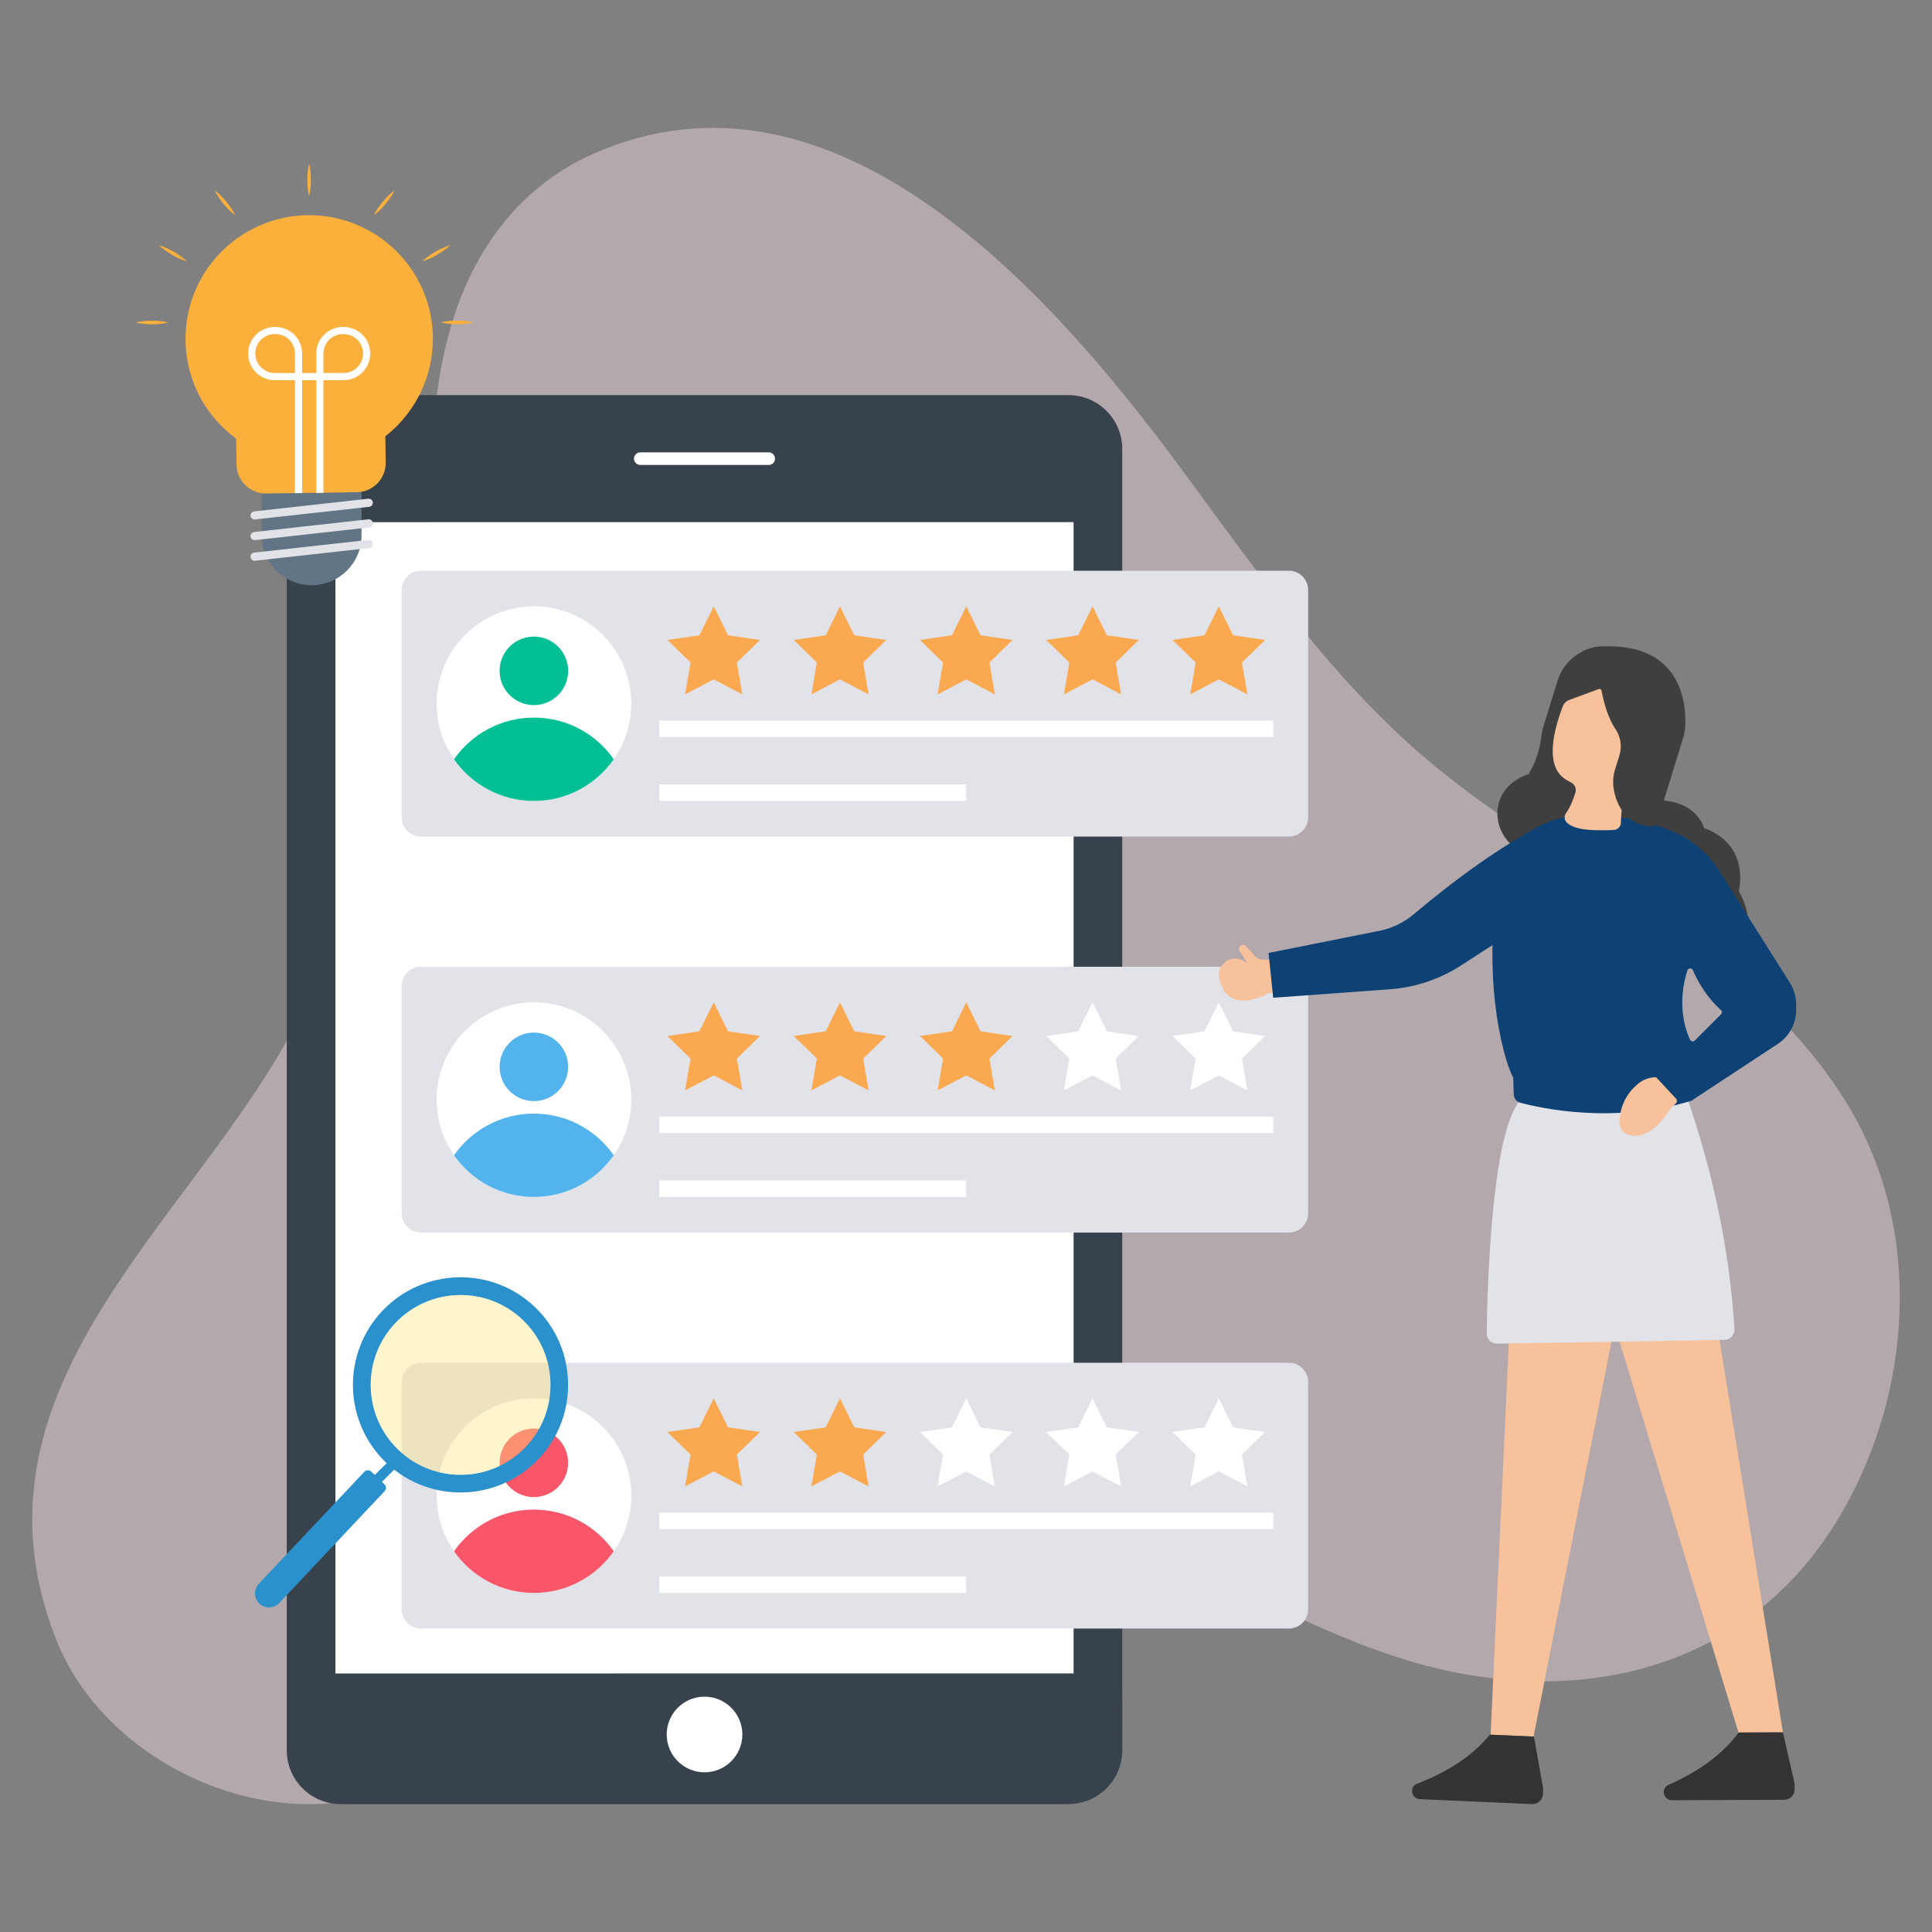 <?xml version="1.0" encoding="utf-8"?>
<svg xmlns="http://www.w3.org/2000/svg" id="Layer_1" style="enable-background:new 0 0 3000 3000" version="1.1" viewBox="0 0 3000 3000" x="0" y="0">
  <rect x="0" y="0" width="3000" height="3000" fill="#808080" stroke="none"/>
  <g>
    <g style="opacity:.4">
      <path d="M784.4,343c1.3-1.6,2.6-3.2,3.9-4.7c35.7-42.4,81.5-76.6,132.1-99.1c375.7-166.8,712.2,216.8,909.2,482.6&#xD;&#xA;			c122.2,164.8,239.5,337.2,399.4,468.6c214.5,176.2,499.9,284.6,645.4,534c111,190.3,94.3,436.5-14.1,624&#xD;&#xA;			c-123.9,214.4-346.2,293.6-585.4,251.4c-156.5-27.6-294.9-108.1-437.8-172.2c-183.7-82.4-393.8-81.3-577.2,1.6&#xD;&#xA;			c-226.1,102.2-428.1,270.2-661.5,352.6C406,2849.7,162,2735.3,87.3,2546.1c-150.4-380.7,192.1-635.1,356.5-927.4&#xD;&#xA;			c110.5-196.5,213.3-404.8,222.3-634.4C674.3,771.7,639.7,520.3,784.4,343z" style="fill:#ffe4eb"/>
    </g>
    <g>
      <g>
        <g>
          <path d="M1193.8,702.5H994.1c-5.3,0-9.6,4.3-9.6,9.7c0,5.3,4.3,9.7,9.6,9.7h199.7c5.3,0,9.6-4.4,9.6-9.7&#xD;&#xA;					C1203.4,706.8,1199.1,702.5,1193.8,702.5z" style="fill:#37424c"/>
          <path d="M1742.6,2598.4V697.2c0-46.3-37.5-83.7-83.7-83.7H529c-46.3,0-83.7,37.4-83.7,83.7v113.6l0,0v1787.5l0,0&#xD;&#xA;					v119.5c0,46.2,37.4,83.6,83.7,83.6h1130c46.2,0,83.7-37.4,83.7-83.6L1742.6,2598.4L1742.6,2598.4z M994.1,702.5h199.7&#xD;&#xA;					c5.3,0,9.6,4.3,9.6,9.7c0,5.3-4.3,9.7-9.6,9.7H994.1c-5.3,0-9.6-4.4-9.6-9.7C984.5,706.8,988.8,702.5,994.1,702.5z M1093.9,2752&#xD;&#xA;					c-32.4,0-58.7-26.3-58.7-58.7s26.3-58.7,58.7-58.7c32.4,0,58.7,26.3,58.7,58.7C1152.7,2725.7,1126.3,2752,1093.9,2752z&#xD;&#xA;					 M1667,2598.4H520.8V810.9H1667V2598.4z" style="fill:#37424c"/>
          <rect height="1787.5" style="fill:#fff" width="1146.2" x="520.8" y="810.9"/>
          <path d="M1203.4,712.2c0,5.3-4.3,9.7-9.6,9.7H994.1c-5.3,0-9.6-4.4-9.6-9.7c0-5.4,4.3-9.7,9.6-9.7h199.7&#xD;&#xA;					C1199.1,702.5,1203.4,706.8,1203.4,712.2z" style="fill:#fff"/>
          <path d="M1152.7,2693.3c0,32.4-26.3,58.7-58.7,58.7c-32.4,0-58.7-26.3-58.7-58.7s26.3-58.7,58.7-58.7&#xD;&#xA;					C1126.3,2634.6,1152.7,2660.8,1152.7,2693.3z" style="fill:#37424c"/>
          <path d="M1152.7,2693.3c0,32.4-26.3,58.7-58.7,58.7c-32.4,0-58.7-26.3-58.7-58.7s26.3-58.7,58.7-58.7&#xD;&#xA;					C1126.3,2634.6,1152.7,2660.8,1152.7,2693.3z" style="fill:#fff"/>
        </g>
      </g>
      <g>
        <g>
          <path d="M2001.3,1299H653.7c-16.6,0-30-13.4-30-30V916.2c0-16.6,13.4-30,30-30h1347.6c16.6,0,30,13.4,30,30V1269&#xD;&#xA;					C2031.4,1285.5,2017.9,1299,2001.3,1299z" style="fill:#e1e3e8"/>
          <g>
            <g>
              <path d="M980.2,1092.6c0,32.1-10,61.9-27.1,86.4c-27.3,39.1-72.7,64.7-124,64.7s-96.7-25.6-124-64.7&#xD;&#xA;							c-17.1-24.5-27.1-54.3-27.1-86.4c0-83.5,67.7-151.1,151.1-151.1C912.5,941.5,980.2,1009.1,980.2,1092.6z" style="fill:#fff"/>
              <path d="M953,1179c-27.3,39.1-72.7,64.7-124,64.7s-96.7-25.6-124-64.7c27.3-39.1,72.7-64.7,124-64.7&#xD;&#xA;							C880.4,1114.2,925.7,1139.8,953,1179z" style="fill:#02bf96"/>
              <circle cx="829" cy="1041.7" r="53.2" style="fill:#02bf96"/>
            </g>
            <g>
              <g>
                <rect height="25.6" style="fill:#fff" width="953.4" x="1023.7" y="1118.9"/>
                <rect height="25.6" style="fill:#fff" width="476.7" x="1023.7" y="1218.1"/>
              </g>
              <g>
                <polygon points="1108.3 941.5 1130.5 986.5 1180.2 993.7 1144.2 1028.8 1152.7 1078.3 1108.3 1054.9 1063.8 1078.3 1072.3 1028.8 1036.3 993.7 1086 986.5" style="fill:#faa951"/>
                <polygon points="1304.3 941.5 1326.5 986.5 1376.2 993.7 1340.3 1028.8 1348.8 1078.3 1304.3 1054.9 1259.9 1078.3 1268.4 1028.8 1232.4 993.7 1282.1 986.5" style="fill:#faa951"/>
                <polygon points="1500.4 941.5 1522.6 986.5 1572.3 993.7 1536.4 1028.8 1544.8 1078.3 1500.4 1054.9 1455.9 1078.3 1464.4 1028.8 1428.5 993.7 1478.2 986.5" style="fill:#faa951"/>
                <polygon points="1696.5 941.5 1718.7 986.5 1768.4 993.7 1732.4 1028.8 1740.9 1078.3 1696.5 1054.9 1652 1078.3 1660.5 1028.8 1624.5 993.7 1674.2 986.5" style="fill:#faa951"/>
                <polygon points="1892.5 941.5 1914.8 986.5 1964.5 993.7 1928.5 1028.8 1937 1078.3 1892.5 1054.9 1848.1 1078.3 1856.6 1028.8 1820.6 993.7 1870.3 986.5" style="fill:#faa951"/>
              </g>
            </g>
          </g>
        </g>
        <g>
          <path d="M2001.3,1913.9H653.7c-16.6,0-30-13.4-30-30v-352.7c0-16.6,13.4-30,30-30h1347.6c16.6,0,30,13.4,30,30&#xD;&#xA;					v352.7C2031.4,1900.5,2017.9,1913.9,2001.3,1913.9z" style="fill:#e1e3e8"/>
          <g>
            <g>
              <path d="M980.2,1707.5c0,32.1-10,61.9-27.1,86.4c-27.3,39.1-72.7,64.7-124,64.7s-96.7-25.6-124-64.7&#xD;&#xA;							c-17.1-24.5-27.1-54.3-27.1-86.4c0-83.5,67.7-151.1,151.1-151.1C912.5,1556.4,980.2,1624.1,980.2,1707.5z" style="fill:#fff"/>
              <path d="M953,1793.9c-27.3,39.1-72.7,64.7-124,64.7s-96.7-25.6-124-64.7c27.3-39.1,72.7-64.7,124-64.7&#xD;&#xA;							C880.4,1729.2,925.7,1754.8,953,1793.9z" style="fill:#53b4ed"/>
              <circle cx="829" cy="1656.6" r="53.2" style="fill:#53b4ed"/>
            </g>
            <g>
              <g>
                <rect height="25.6" style="fill:#fff" width="953.4" x="1023.7" y="1733.8"/>
                <rect height="25.6" style="fill:#fff" width="476.7" x="1023.7" y="1833"/>
              </g>
              <g>
                <polygon points="1108.3 1556.4 1130.5 1601.4 1180.2 1608.7 1144.2 1643.7 1152.7 1693.2 1108.3 1669.8 1063.8 1693.2 1072.3 1643.7 1036.3 1608.7 1086 1601.4" style="fill:#faa951"/>
                <polygon points="1304.3 1556.4 1326.5 1601.4 1376.2 1608.7 1340.3 1643.7 1348.8 1693.2 1304.3 1669.8 1259.9 1693.2 1268.4 1643.7 1232.4 1608.7 1282.1 1601.4" style="fill:#faa951"/>
                <polygon points="1500.4 1556.4 1522.6 1601.4 1572.3 1608.7 1536.4 1643.7 1544.8 1693.2 1500.4 1669.8 1455.9 1693.2 1464.4 1643.7 1428.5 1608.7 1478.2 1601.4" style="fill:#faa951"/>
                <polygon points="1696.5 1556.4 1718.7 1601.4 1768.4 1608.7 1732.4 1643.7 1740.9 1693.2 1696.5 1669.8 1652 1693.2 1660.5 1643.7 1624.5 1608.7 1674.2 1601.4" style="fill:#fff"/>
                <polygon points="1892.5 1556.4 1914.8 1601.4 1964.5 1608.7 1928.5 1643.7 1937 1693.2 1892.5 1669.8 1848.1 1693.2 1856.6 1643.7 1820.6 1608.7 1870.3 1601.4" style="fill:#fff"/>
              </g>
            </g>
          </g>
        </g>
        <g>
          <path d="M2001.3,2528.8H653.7c-16.6,0-30-13.4-30-30v-352.7c0-16.6,13.4-30,30-30h1347.6c16.6,0,30,13.4,30,30&#xD;&#xA;					v352.7C2031.4,2515.4,2017.9,2528.8,2001.3,2528.8z" style="fill:#e1e3e8"/>
          <g>
            <g>
              <path d="M980.2,2322.4c0,32.1-10,61.9-27.1,86.4c-27.3,39.1-72.7,64.7-124,64.7s-96.7-25.6-124-64.7&#xD;&#xA;							c-17.1-24.5-27.1-54.3-27.1-86.4c0-83.5,67.7-151.1,151.1-151.1C912.5,2171.3,980.2,2239,980.2,2322.4z" style="fill:#fff"/>
              <path d="M953,2408.8c-27.3,39.1-72.7,64.7-124,64.7s-96.7-25.6-124-64.7c27.3-39.1,72.7-64.7,124-64.7&#xD;&#xA;							C880.4,2344.1,925.7,2369.7,953,2408.8z" style="fill:#fa5669"/>
              <circle cx="829" cy="2271.5" r="53.2" style="fill:#fa5669" transform="rotate(-45.001 828.945 2271.554)"/>
            </g>
            <g>
              <g>
                <rect height="25.6" style="fill:#fff" width="953.4" x="1023.7" y="2348.7"/>
                <rect height="25.6" style="fill:#fff" width="476.7" x="1023.7" y="2447.9"/>
              </g>
              <g>
                <polygon points="1108.3 2171.3 1130.5 2216.4 1180.2 2223.6 1144.2 2258.6 1152.7 2308.1 1108.3 2284.8 1063.8 2308.1 1072.3 2258.6 1036.3 2223.6 1086 2216.4" style="fill:#faa951"/>
                <polygon points="1304.3 2171.3 1326.5 2216.4 1376.2 2223.6 1340.3 2258.6 1348.8 2308.1 1304.3 2284.8 1259.9 2308.1 1268.4 2258.6 1232.4 2223.6 1282.1 2216.4" style="fill:#faa951"/>
                <polygon points="1500.4 2171.3 1522.6 2216.4 1572.3 2223.6 1536.4 2258.6 1544.8 2308.1 1500.4 2284.8 1455.9 2308.1 1464.4 2258.6 1428.5 2223.6 1478.2 2216.4" style="fill:#fff"/>
                <polygon points="1696.5 2171.3 1718.7 2216.4 1768.4 2223.6 1732.4 2258.6 1740.9 2308.1 1696.5 2284.8 1652 2308.1 1660.5 2258.6 1624.5 2223.6 1674.2 2216.4" style="fill:#fff"/>
                <polygon points="1892.5 2171.3 1914.8 2216.4 1964.5 2223.6 1928.5 2258.6 1937 2308.1 1892.5 2284.8 1848.1 2308.1 1856.6 2258.6 1820.6 2223.6 1870.3 2216.4" style="fill:#fff"/>
              </g>
            </g>
          </g>
        </g>
      </g>
      <g>
        <g>
          <g>
            <path d="M2374.4,1201.8c0,0-39.5,10.3-47.8,48.1c-5.7,25.9,5.8,52.7,27.7,67.7l117.4,80.6l102,75.7l58.5,9.9&#xD;&#xA;						c0,0,121.8-2.3,67.8-100.2c0,0,19.1-71.3-54-97.8c0,0-9.3-38-61.9-42.6L2374.4,1201.8z" style="fill:#3f3f3f"/>
          </g>
        </g>
        <g>
          <polygon points="2344.6 2047.9 2511.3 2037.4 2381.3 2696.6 2314.6 2693.6" style="fill:#f7c19b"/>
        </g>
        <g>
          <polygon points="2498.2 2028.5 2663.6 2040.8 2768.6 2690.3 2699.6 2690.6" style="fill:#f7c19b"/>
        </g>
        <g>
          <path d="M2366.1,1703.9h253.6c40.7,119.3,66.4,239.2,73.5,359.7c0.5,9.1-6.4,16.9-15.4,17l-353.4,5.8&#xD;&#xA;					c-8.8,0.1-16-7.2-15.9-16.2C2309.4,2001.4,2316.2,1738.4,2366.1,1703.9z" style="fill:#e1e3e8"/>
        </g>
        <g>
          <path d="M2349.7,1673.6l0.9,26.2c0.2,5.8,4.2,10.8,9.8,12.4c32.5,8.8,144.2,33.6,265.7-2.8l134.7-88.6&#xD;&#xA;					c17.7-11.6,28.3-31.4,28.3-52.6v-8.4c0-11.9-3.4-23.6-9.7-33.6l-109.8-173.9c-18.4-29.1-45.8-51.4-78-63.5l-46.6-17.5&#xD;&#xA;					l-106.6-4.1c0,0-83.2,11.7-106.3,75.3c-12.8,35.3-13.7,82.5-14.5,118.4c-1.2,51.7,2.3,103.3,13.4,153.8&#xD;&#xA;					C2335.9,1637.1,2342.1,1658.4,2349.7,1673.6z M2624.2,1614.5c-19.9-44.2-10.4-87.7-4.1-107.6c1.3-4,6.8-4.3,8.5-0.5&#xD;&#xA;					c15.5,35.2,35.4,54.8,43.6,61.9c2,1.7,2.1,4.8,0.2,6.7l-40.9,40.9C2629.4,1618.1,2625.5,1617.4,2624.2,1614.5z" style="fill:#0e4275"/>
        </g>
        <g>
          <path d="M2571.6,1672.7L2571.6,1672.7c-10.9,0-21.4,4.1-29.5,11.4l-2.2,2c-16,14.5-25.1,35.2-25.1,56.8l0,0&#xD;&#xA;					c0,9.2,6.2,17.5,15.2,19.7c14.4,3.6,37.6,0.1,63.3-39.9c0.7-0.8,1.3-1.7,2-2.5l7.3-7.3c1.8-1.8,1.9-4.8,0.1-6.7L2571.6,1672.7z" style="fill:#f7c19b"/>
        </g>
        <g>
          <path d="M2446.3,1230.8c-3,9.7-7.8,22.3-14.5,31.6c-3.5,4.8-2.8,11.5,1.7,15.4c12.1,10.7,36.7,12.5,72.2,11&#xD;&#xA;					c6.1-0.3,11-5.1,11.2-11.2c0.7-21.2,3.9-54.3,15-69.2c0,0,93.3-150.8-56-145c-2.6,0.1-6.8,0.9-9.4,1.8l-13.7,4.6&#xD;&#xA;					c-11.6,3.9-21,12.7-25.5,24.1c-13.5,34.2-35.6,106.1,9.9,120.2C2444.4,1216.2,2448.5,1223.7,2446.3,1230.8z" style="fill:#f7c19b"/>
        </g>
        <g>
          <g>
            <path d="M2438.4,1225.6l6.5,2.1c1.6-4.1-3.7-11.6-6.5-13.3c-7.4-4.7-49.6-16.9-11.9-117.3&#xD;&#xA;						c1.8-4.8,5.6-8.6,10.4-10.3l45.8-16.9c1.8-0.7,3.8,0.5,4.1,2.4c1.9,10.2,8.1,39.6,21.6,59.7c8.1,12,10.5,26.9,6.3,40.7&#xD;&#xA;						l-6.8,21.9c-3.3,10.6-3.9,21.8-1.8,32.6c4.2,21.2,16.9,52,55.3,56c12.4,1.3,22.7-9.3,21.4-21.6l0,0c-0.8-7.9-0.1-16,2.3-23.6&#xD;&#xA;						l28.2-91.2c2.1-6.8,3.3-13.8,3.6-20.9c1.4-35.4-6.6-131.7-138.1-121.7c0,0-45.8,6-60.6,54l-22.4,72.6c-0.9,2.8-1.5,5.7-1.8,8.6&#xD;&#xA;						c-1.2,10.3-5.4,38.5-18.7,59.3c-0.6,0.9-0.9,2-0.9,3.1l0,0L2438.4,1225.6z" style="fill:#3f3f3f"/>
          </g>
        </g>
        <g>
          <g>
            <path d="M1985.8,1491.4l2.3,47.1l-19.8,4.4c0,0-62.1,36-75.1-23.4c-5.1-23.1,21.6-40.3,40.4-25.8&#xD;&#xA;						c0.3,0.2,0.5,0.4,0.8,0.6c0.6,0.5,1.5-0.3,1.1-0.9l-10.6-16.6c-1.8-2.8-1-6.6,1.7-8.5l0,0c2.5-1.7,6-1.3,8,0.9l14.1,15.2&#xD;&#xA;						c3.2,3.4,7.5,5.4,12.1,5.7L1985.8,1491.4z" style="fill:#f7c19b"/>
          </g>
          <g>
            <path d="M2399.2,1278.5c-65.5,33.4-134.2,82.4-204.3,141.4c-14.3,12-31.2,20.5-49.4,24.7l-175.7,35.2l7.2,69.5&#xD;&#xA;						l181.5-13.2c39.3-2.9,77.2-15.6,110.3-37l102.2-66.2L2399.2,1278.5z" style="fill:#0e4275"/>
          </g>
        </g>
        <g>
          <path d="M2314.6,2693.6l66.7,2.9c0.3,0,0.6,0.3,0.7,0.6l13.9,78.4c0.2,1.2,0.3,2.5,0.3,3.7l-0.3,6.7&#xD;&#xA;					c-0.4,9-8,15.9-17,15.5l-174.1-7.7c-4.6-0.2-8.7-2.9-10.8-7l0,0c-2.8-5.7-1-12.6,4.3-16.1c46.6-17.9,86.5-42,114.7-76.6&#xD;&#xA;					C2313.4,2693.8,2314,2693.6,2314.6,2693.6z" style="fill:#333"/>
        </g>
        <g>
          <path d="M2701.1,2690.1l66.8-0.3c0.3,0,0.6,0.2,0.7,0.5l17.7,77.7c0.3,1.2,0.4,2.5,0.4,3.7v6.7&#xD;&#xA;					c0,9-7.2,16.3-16.2,16.3l-174.3,0.7c-4.6,0-8.9-2.5-11.1-6.5l0,0c-3.1-5.5-1.6-12.5,3.5-16.3c45.7-20.2,84.4-46.1,110.8-82&#xD;&#xA;					C2700,2690.3,2700.6,2690.1,2701.1,2690.1z" style="fill:#333"/>
        </g>
      </g>
      <g>
        <g>
          <g>
            <path d="M402.7,2490c8.7,8.3,22.5,8,30.8-0.7l163.7-173.8c2.9-3.1,2.8-7.9-0.3-10.8l-3.9-3.7l19.1-18.9&#xD;&#xA;						c66.9,52.4,164.2,46.4,224-16.4c63.6-66.7,61-172.7-5.7-236.3c-66.7-63.6-172.7-61-236.3,5.7c-62.9,66-61.1,170.5,3.6,234.3&#xD;&#xA;						c0.7,0.7,1.4,1.4,2.2,2.1c0.2,0.2,0.3,0.3,0.5,0.5l-18.5,18.3l-5.4-5.2c-3-2.9-7.9-2.8-10.8,0.3L402,2459.2&#xD;&#xA;						C393.7,2468,394,2481.8,402.7,2490z M614.1,2054.2c53.1-55.7,141.7-57.9,197.4-4.8c55.8,53.1,57.9,141.6,4.8,197.4&#xD;&#xA;						c-53.1,55.8-141.7,57.9-197.4,4.8C563.2,2198.5,561,2109.9,614.1,2054.2z" style="fill:#2b91cc"/>
            <path d="M618.9,2251.6c55.7,53.1,144.3,50.9,197.4-4.8c53.1-55.7,51-144.3-4.8-197.4&#xD;&#xA;						c-55.7-53.1-144.3-50.9-197.4,4.8C561,2109.9,563.2,2198.5,618.9,2251.6z" style="opacity:.4;fill:#ffe683;enable-background:new"/>
          </g>
        </g>
      </g>
      <g>
        <path d="M483.9,908.7L483.9,908.7c-42.8,0-77.6-34.7-77.6-77.6v-90h155.1v90C561.5,874,526.8,908.7,483.9,908.7z" style="fill:#617586"/>
        <g>
          <path d="M598.3,677.5l0.7,40.6c0.3,25.1-19.7,45.8-44.8,46.2l-52,0.8h-2.4l-6.3,0.1h-2.4l-22,0.3h-2.4l-6.3,0.1&#xD;&#xA;					H458l-44.5,0.7c-25.1,0.3-45.8-19.7-46.2-44.8l-0.6-40.5c-39-28.5-66.8-71.3-75.6-120.8c-1.8-10.1-2.9-20.5-3-31.1&#xD;&#xA;					c-1.3-83.1,50.4-154.7,124-182.5c20.3-7.7,42.2-12.1,65.1-12.4c106-1.6,193.3,83,195,189C673,585.7,644,641.8,598.3,677.5z" style="fill:#fbb03b"/>
          <g>
            <path d="M533.6,507.7h-1.2c-22.8,0-41.3,18.5-41.3,41.3v30.2h-22V549c0-22.8-18.5-41.3-41.3-41.3h-1.2&#xD;&#xA;						c-11,0-21.4,4.3-29.2,12.1c-7.8,7.8-12.1,18.2-12.1,29.2c0,22.8,18.5,41.3,41.3,41.3H458v175.5h2.4l6.3-0.1h2.4V590.3h22v175&#xD;&#xA;						h2.4l6.3-0.1h2.4V590.3h31.4c11,0,21.4-4.3,29.2-12.1s12.1-18.2,12.1-29.2C574.9,526.2,556.4,507.7,533.6,507.7z M458,579.2&#xD;&#xA;						h-31.4c-16.7,0-30.2-13.6-30.2-30.2c0-8.1,3.1-15.7,8.8-21.4c5.7-5.7,13.3-8.9,21.4-8.9h1.2c16.7,0,30.2,13.6,30.2,30.2V579.2z&#xD;&#xA;						 M555,570.3c-5.7,5.7-13.3,8.8-21.4,8.8h-31.4V549c0-16.7,13.6-30.2,30.2-30.2h1.2c16.7,0,30.2,13.6,30.2,30.2&#xD;&#xA;						C563.9,557,560.7,564.6,555,570.3z" style="fill:#fff"/>
          </g>
          <path d="M480.1,254c2.2,8.2,2.7,16.7,2.7,25.1c0,7.3-0.5,14.7-2,22c-0.2,1-0.5,2.1-0.8,3.1c-0.3-1-0.5-2.1-0.8-3.1&#xD;&#xA;					c-1.5-7.2-2-14.6-2-22C477.5,270.7,478,262.2,480.1,254L480.1,254z" style="fill:#fbb03b"/>
          <g>
            <path d="M612.6,295.6c-3.6,7.7-8.6,14.6-13.9,21.1c-4.7,5.6-9.8,11-15.6,15.6c-0.8,0.7-1.7,1.3-2.6,1.9&#xD;&#xA;						c0.4-1,0.9-2,1.4-2.9c3.5-6.5,7.8-12.5,12.5-18.2C599.9,306.7,605.7,300.5,612.6,295.6L612.6,295.6z" style="fill:#fbb03b"/>
            <path d="M699.3,380.7c-6,5.9-13.2,10.6-20.4,14.9c-6.4,3.6-13,6.9-20,9.2c-1,0.3-2,0.6-3.1,0.9&#xD;&#xA;						c0.8-0.8,1.5-1.5,2.3-2.2c5.5-4.9,11.7-9,18.1-12.7C683.5,386.7,691.1,382.9,699.3,380.7L699.3,380.7z" style="fill:#fbb03b"/>
            <path d="M735.1,500.7c-8.2,2.2-16.7,2.7-25.1,2.7c-7.3,0-14.7-0.5-22-2c-1-0.2-2.1-0.5-3.1-0.8&#xD;&#xA;						c1-0.3,2.1-0.5,3.1-0.8c7.2-1.5,14.6-2,22-2C718.4,498,726.9,498.5,735.1,500.7L735.1,500.7z" style="fill:#fbb03b"/>
          </g>
          <g>
            <path d="M333.3,295.6c6.9,4.9,12.7,11.1,18.1,17.6c4.7,5.7,9,11.7,12.5,18.2c0.5,0.9,1,1.9,1.4,2.9&#xD;&#xA;						c-0.9-0.6-1.8-1.3-2.6-1.9c-5.7-4.6-10.8-10-15.6-15.7C341.9,310.1,336.9,303.2,333.3,295.6L333.3,295.6z" style="fill:#fbb03b"/>
            <path d="M246.6,380.7c8.2,2.2,15.8,6,23.1,10.1c6.4,3.7,12.5,7.8,18.1,12.7c0.8,0.7,1.6,1.4,2.3,2.2&#xD;&#xA;						c-1.1-0.3-2.1-0.6-3.1-0.9c-7-2.3-13.7-5.6-20-9.2C259.8,391.3,252.7,386.6,246.6,380.7L246.6,380.7z" style="fill:#fbb03b"/>
            <path d="M210.8,500.7c8.2-2.1,16.7-2.7,25.1-2.7c7.3,0,14.7,0.5,22,2c1,0.2,2.1,0.5,3.1,0.8&#xD;&#xA;						c-1,0.3-2.1,0.5-3.1,0.8c-7.2,1.5-14.6,2-22,2C227.5,503.4,219,502.8,210.8,500.7L210.8,500.7z" style="fill:#fbb03b"/>
          </g>
        </g>
        <g>
          <path d="M395.3,806.7c-3.2,0-5.9-2.4-6.3-5.6c-0.4-3.5,2.1-6.6,5.6-7l177.3-19.7c0.2,0,0.5,0,0.7,0&#xD;&#xA;					c3.2,0,5.9,2.4,6.3,5.6c0.2,1.7-0.3,3.3-1.4,4.7c-1.1,1.3-2.6,2.2-4.3,2.3L396,806.6C395.7,806.7,395.5,806.7,395.3,806.7z" style="fill:#e1e3e8"/>
          <path d="M395.3,838.7c-3.2,0-5.9-2.4-6.3-5.6c-0.2-1.7,0.3-3.3,1.4-4.7c1.1-1.3,2.6-2.2,4.3-2.3L572,806.4&#xD;&#xA;					c0.2,0,0.5,0,0.7,0c3.2,0,5.9,2.4,6.3,5.6c0.2,1.7-0.3,3.3-1.4,4.7c-1.1,1.3-2.6,2.2-4.3,2.3L396,838.7&#xD;&#xA;					C395.7,838.7,395.5,838.7,395.3,838.7z" style="fill:#e1e3e8"/>
          <path d="M395.3,870.7c-3.2,0-5.9-2.4-6.3-5.6c-0.2-1.7,0.3-3.3,1.4-4.7c1.1-1.3,2.6-2.2,4.3-2.3L572,838.4&#xD;&#xA;					c0.2,0,0.5,0,0.7,0c3.2,0,5.9,2.4,6.3,5.6c0.4,3.5-2.1,6.6-5.6,7L396,870.7C395.7,870.7,395.5,870.7,395.3,870.7z" style="fill:#e1e3e8"/>
        </g>
      </g>
    </g>
  </g>
</svg>